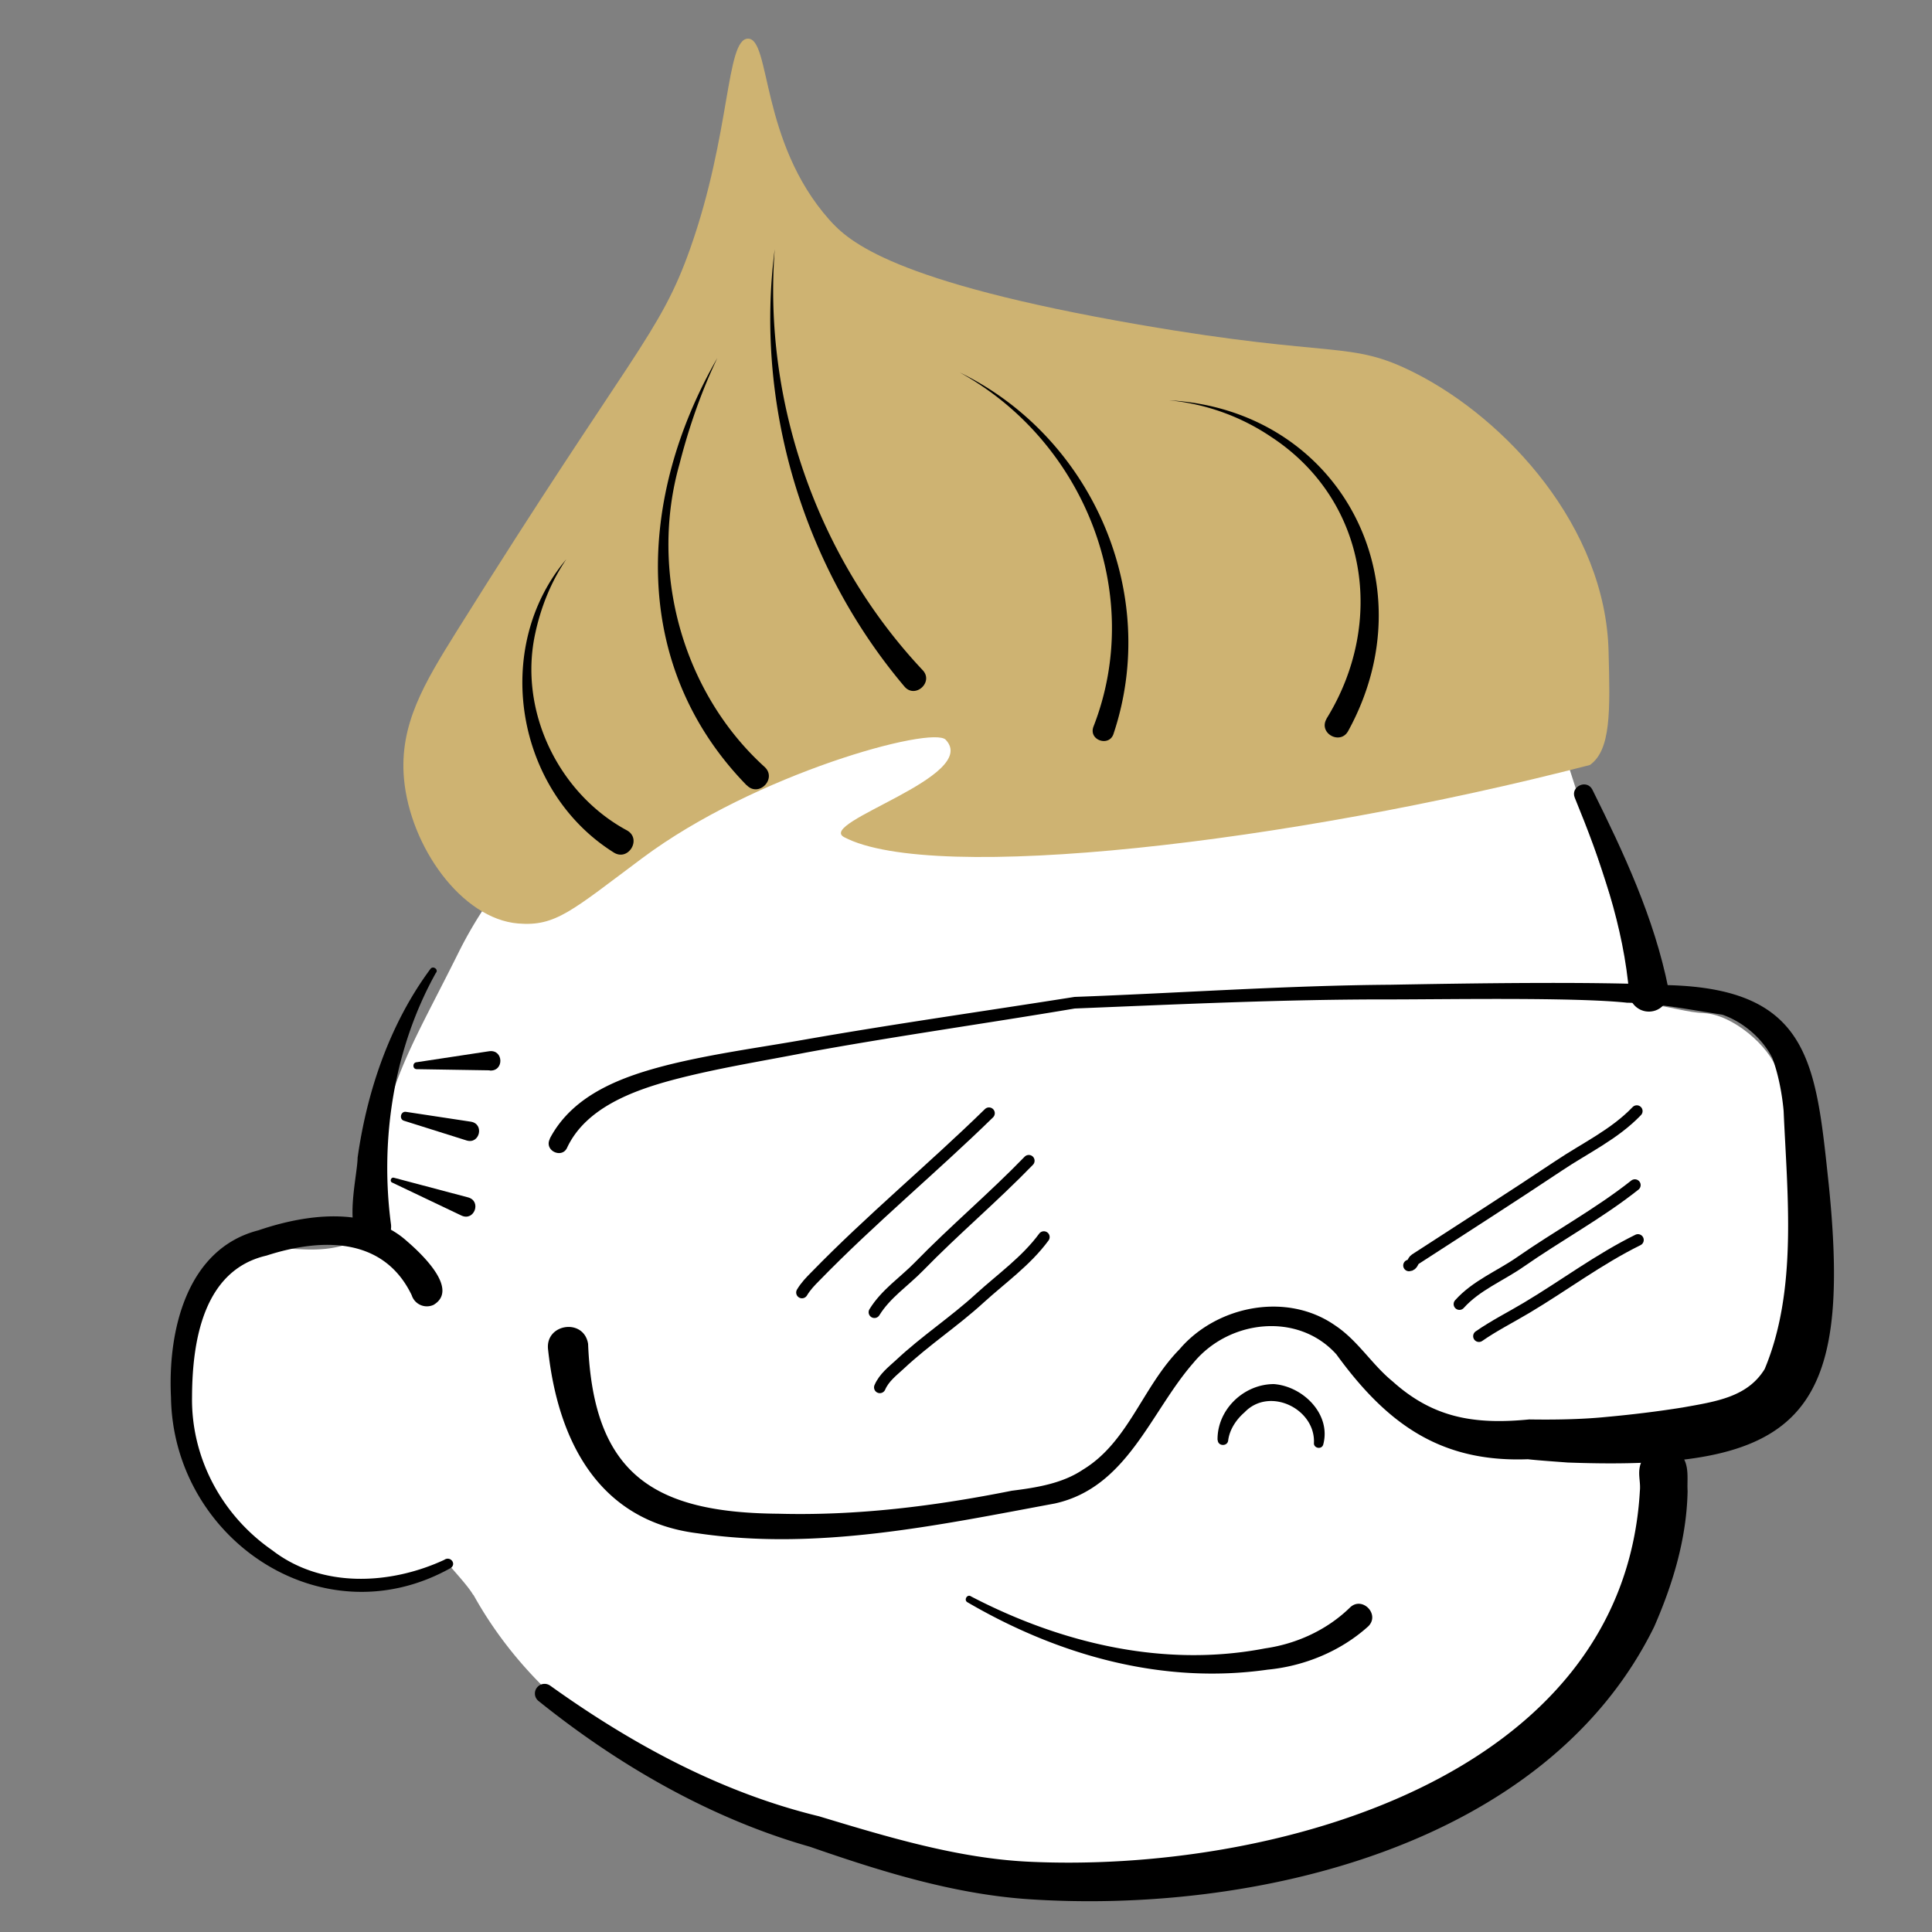 <svg xmlns="http://www.w3.org/2000/svg" id="_レイヤー_1" viewBox="0 0 100 100"><rect x="0" y="0" width="100" height="100" fill="#808080" stroke="none"/><defs><style>.st1{fill:#fff}.st2{fill:none;stroke:#000;stroke-linecap:round;stroke-linejoin:round;stroke-width:.6px}</style></defs><path d="M24.49 82.55c-.28-.5-1.22-1.47-1.3-1.63-.1-.19-2.36 1.11-4.53 1.17-4.69.12-7.43-4.75-7.77-5.38-1.62-2.98-2.64-8.34.55-11.21 2.1-1.9 4.43 0 7.16-1.36 1.38-8.3 2.29-9.12 5.14-14.85 5.48-11.01 19.75-15.74 27.72-17.88 7.99-2.15 20.67-4.15 26.86 1.19 1.7 1.46 5.47 17.01 7.34 19.43 1.87 2.41 3.43 1.91 4.8 4.09 1.11 1.77.82 4.38.23 9.61-.46 4.08-1.07 5.49-1.91 6.63a9.3 9.3 0 0 1-2.86 2.55c.17 1.67.24 4.61-1.03 7.9-1.36 3.51-3.52 5.62-4.79 6.77-2.02 1.83-12.01 6.2-14.68 6.78-1.9.42-12.59.53-14.72.6-2.25.08-15.01-4.17-18.78-6.61-3.01-1.95-5.62-4.56-7.42-7.81" class="st1"/><path d="M28.25 57.61c.42-.78 1.02-1.38 1.77-1.86 1.99-1.29 4.29-1.61 6.52-2.03 2.36-.44 4.76-.67 7.14-1 4.44-.61 6.63-.94 11.52-1.39 3.47.13 3.66-.12 5.91-.09 2.96.05 5.92 0 8.89.09 3.57.12 7.14.19 10.71.3 1.65.05 3.31.22 4.95.4.84.09 1.67.37 2.54.41 1.46.07 3.38 1.68 3.82 3.03.7 2.14.68 4.34.75 6.55.09 2.86.09 5.72-.72 8.5-.36 1.22-.84 2.38-2.03 3.09-1.34.8-2.88 1.01-4.32 1.14-2.44.21-4.91.31-7.37.05-1.56-.16-3.15.03-4.66-.6-2.06-.87-3.55-2.41-4.82-4.14-1.76-2.4-5.16-2.9-7.63-1.04-1.39 1.05-2.33 2.42-3.22 3.84-1.4 2.23-3.21 3.75-5.97 4-2.26.2-4.47.72-6.75.87-3.38.22-6.76.33-10.1-.29-3.21-.6-5.46-2.31-6.29-5.6-.3-1.19-.45-2.4-.54-3.62" class="st1"/><path d="M82.3 39.59c1.09-.78 1.04-2.81.96-5.86-.15-6.46-5.31-12.04-10.01-14.42-3.41-1.73-4.02-.73-14.31-2.51-12.75-2.21-15.01-4.3-16.01-5.42-3.6-4.05-3.03-9.4-4.22-9.38-1.14.03-.88 4.9-2.98 10.85-1.59 4.5-3.01 5.3-12.09 19.82-1.69 2.71-2.98 4.84-2.73 7.64.32 3.52 2.99 7.25 5.91 7.49 1.95.16 2.77-.66 6.42-3.38 5.86-4.38 15.02-6.87 15.71-6.13 1.8 1.9-6.7 4.28-5.26 5.04 4.6 2.43 23.01.3 38.59-3.73Z" style="fill:#ceb372"/><path d="M86.41 74.82c1.17.6.89 1.55.94 2.36-.05 2.46-.76 4.8-1.73 7.02-5.61 11.42-20.84 14.92-32.56 14.09-3.84-.29-7.56-1.46-11.13-2.7-5.14-1.46-9.92-4.22-14.06-7.55a.494.494 0 0 1-.07-.7c.17-.21.47-.24.68-.09 4.23 3.03 8.84 5.53 13.91 6.76 3.54 1.07 7.17 2.17 10.82 2.35 12.51.61 30.82-4.26 31.67-19.2.07-.7-.34-1.26.54-2.14.25-.28.66-.36.98-.19Z"/><path d="M28.46 58.93c1.22-2.32 3.82-3.23 6.15-3.82 2.31-.57 4.65-.88 6.98-1.29 4.67-.82 9.35-1.48 14.03-2.22 5.45-.2 10.89-.59 16.35-.63 3.89-.07 10.53-.18 14.36.02 7.41.19 7.66 4.11 8.33 10.36 1.22 12.05-1.5 14.79-13.52 14.35-.52-.04-1.54-.11-2.06-.17-4.53.17-7.3-1.84-9.91-5.43-1.98-2.2-5.55-1.8-7.39.43-2.23 2.54-3.42 6.46-7.18 7.29-6.08 1.13-12.3 2.46-18.51 1.54-5.12-.64-7.21-4.8-7.72-9.49-.18-1.36 1.85-1.67 2.07-.31.27 6.75 3.4 8.74 9.85 8.79 4.07.11 8.08-.39 12.08-1.19 1.27-.16 2.61-.37 3.68-1.09 2.36-1.43 3.08-4.28 5-6.23 1.91-2.25 5.54-2.99 8.05-1.24 1.18.78 1.91 2.03 2.98 2.9 2.09 1.88 4.21 2.25 7.07 1.97 1.29.02 2.71 0 4-.13 1.31-.12 2.64-.28 3.95-.49 1.74-.31 3.35-.54 4.24-1.99 1.71-4.09 1.17-9.01.98-13.36-.08-.9-.28-1.92-.58-2.73-.5-1.01-1.52-1.88-2.59-2.25-1.65-.25-3.29-.59-4.94-.62-2.66-.29-9.47-.17-12.24-.17-5.46-.01-10.9.25-16.34.47-4.44.75-9.34 1.44-13.91 2.28-2.3.45-4.65.82-6.91 1.42-2.09.56-4.49 1.46-5.45 3.49-.26.61-1.21.17-.9-.44ZM23.31 81.17c-6.65 3.71-14.35-1.52-14.46-8.85-.17-3.38.78-7.68 4.53-8.64 2.34-.8 5.6-1.31 7.68.56.65.56 2.76 2.48 1.38 3.3a.824.824 0 0 1-1.13-.5c-1.44-3-4.62-2.99-7.52-2.05-3.26.75-3.84 4.42-3.85 7.31-.05 3.17 1.55 6.14 4.15 7.94 2.56 1.98 6.11 1.79 8.9.5.33-.23.67.23.31.44ZM50.26 82.63c4.67 2.43 9.99 3.7 15.22 2.69 1.66-.24 3.22-.97 4.39-2.11.63-.62 1.58.35.95.97-1.44 1.3-3.33 2.06-5.2 2.24-5.45.78-10.84-.74-15.55-3.49-.2-.12 0-.44.19-.3"/><path d="M84.72 57.51c-1.16 1.21-2.67 1.91-4.04 2.83-2.46 1.64-4.95 3.23-7.43 4.84-.14.09-.12.31-.32.32" class="st2"/><path d="M82.42 40.87c1.62 3.26 3.2 6.64 3.93 10.27.11.57-.28 1.13-.86 1.21-.56.08-1.08-.31-1.16-.87-.28-3.5-1.48-6.92-2.82-10.19-.24-.58.62-.98.91-.42"/><path d="M51.19 57.62c-2.94 2.87-6.11 5.49-8.98 8.44-.26.26-.51.52-.7.84M84.62 61.34c-1.87 1.48-3.98 2.62-5.93 3.98-1.05.73-2.28 1.21-3.15 2.18M53.25 60.08c-1.83 1.89-3.85 3.59-5.68 5.47-.77.79-1.72 1.41-2.31 2.37M54.03 64.03c-.92 1.25-2.19 2.14-3.32 3.17-1.31 1.2-2.82 2.19-4.12 3.41-.39.36-.83.69-1.05 1.2M84.78 64.18c-2.03 1-3.83 2.36-5.76 3.51-.82.49-1.68.92-2.47 1.47" class="st2"/><path d="M63.02 74.54c-.03-1.56 1.34-2.9 2.92-2.9 1.52.12 2.97 1.57 2.55 3.13-.08.28-.51.19-.48-.09.07-1.77-2.31-2.92-3.59-1.58-.44.38-.78.9-.85 1.46-.04.32-.53.3-.54-.02ZM22.57 50.34c-2.18 3.9-2.91 8.61-2.34 12.98a.98.98 0 0 1-.78 1.13c-1.95.23-.95-3.45-.94-4.53.49-3.48 1.68-6.95 3.77-9.77.12-.17.41 0 .3.19ZM68.66 37.2c3.07-4.96 2.14-11.31-2.87-14.59a11.36 11.36 0 0 0-5.28-1.89c8.84.49 13.5 9.39 9.28 17.1-.4.77-1.56.14-1.13-.61ZM56.59 37.63c2.7-6.89-.48-14.8-6.91-18.35 6.83 3.33 10.39 11.41 7.96 18.69-.21.7-1.29.36-1.05-.34M46.81 35.53c-5.25-6.21-7.75-14.6-6.71-22.63-.61 7.94 2.23 16.02 7.66 21.79.58.62-.4 1.5-.95.84M38.65 40.65c-6.08-6.23-5.64-14.96-1.52-22.12-.84 1.76-1.48 3.61-1.96 5.49-1.57 5.54.15 11.82 4.41 15.68.65.61-.31 1.59-.93.94ZM31.76 44.12c-5.08-3.19-6.32-10.59-2.45-15.17-.79 1.16-1.31 2.47-1.6 3.81-.89 4 1.18 8.3 4.74 10.22.79.44.07 1.63-.69 1.14"/><path d="m25.34 55.4-3.77-.06c-.23 0-.23-.35 0-.36l3.76-.57c.74-.09.77 1.05.02 1ZM24.15 59.03l-3.24-1.02c-.27-.08-.17-.51.11-.46l3.36.51c.7.12.45 1.18-.23.97M23.89 62.92l-3.59-1.71c-.15-.06-.06-.3.09-.25l3.85 1.02c.69.2.31 1.24-.35.94"/></svg>
